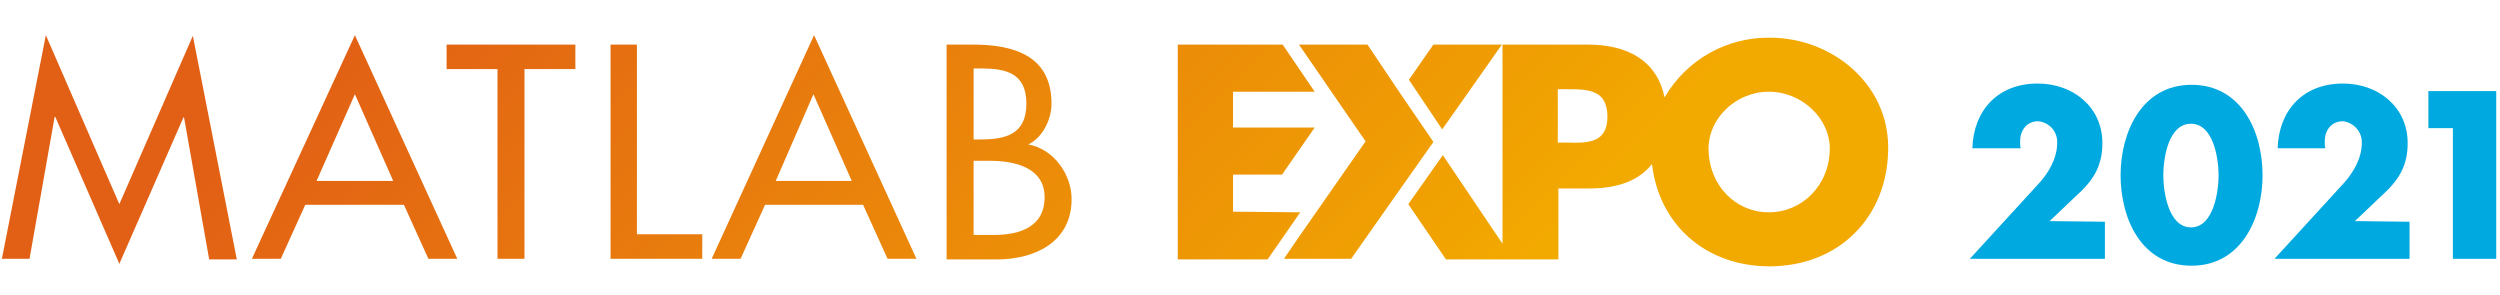 <?xml version="1.0" encoding="utf-8"?>
<!-- Generator: Adobe Illustrator 25.2.1, SVG Export Plug-In . SVG Version: 6.00 Build 0)  -->
<svg version="1.1" id="Layer_1" xmlns="http://www.w3.org/2000/svg" xmlns:xlink="http://www.w3.org/1999/xlink" x="0px" y="0px"
	 viewBox="0 0 398 46.9" style="enable-background:new 0 0 398 46.9;" xml:space="preserve">
<style type="text/css">
	.st0{fill:url(#SVGID_1_);}
	.st1{fill:#00A9E0;}
</style>
<linearGradient id="SVGID_1_" gradientUnits="userSpaceOnUse" x1="67.178" y1="102.323" x2="226.922" y2="-57.42" gradientTransform="matrix(1 0 0 -1 0 48)">
	<stop  offset="0.15" style="stop-color:#E26015"/>
	<stop  offset="0.85" style="stop-color:#F2A900"/>
</linearGradient>
<path class="st0" d="M228.2,22.6l-5.5,7.8l0,0l-7.6,10.8h-10.7l2.4-3.5l10.6-15.2L206.8,7.1h10.9l5.1,7.6l0,0L228.2,22.6z
	 M224.3,12.7l5.3,7.9l9.5-13.5h-10.9L224.3,12.7z M196.3,33.7v-5.9h7.8l5.2-7.5h-13v-5.7h13l-5.1-7.5h-16.7v34.2h14.3l5.2-7.5
	L196.3,33.7z M300.6,23.5c0,11.1-7.9,18.9-18.9,18.9c-10.1,0-17.6-6.6-18.7-16.3c-2,2.6-5.4,3.9-9.9,3.9h-5v11.3h-17.9l-6-8.8
	l5.5-7.8l9.5,14.1V7.1h13.6c6.4,0,11,2.6,12.2,8.4c3.5-6,9.9-9.6,16.8-9.5C291.5,6,300.6,13.2,300.6,23.5z M255.9,18.6
	c0-4.3-3-4.4-6.4-4.4H248v8.5h1.5C252.7,22.8,255.9,22.8,255.9,18.6z M291.3,23.6c0-4.7-4.4-9-9.7-9s-9.6,4.3-9.6,9
	c0,5.9,4.3,10.2,9.6,10.2S291.3,29.5,291.3,23.6L291.3,23.6z M19,32.5L7.3,5.6l-7,35.6h4.4l4-22.6h0.1L19,42l10.2-23.3h0.1l4,22.6
	h4.4l-7-35.6L19,32.5z M56.5,5.6l16.3,35.6h-4.6l-3.9-8.6H48.6l-3.9,8.6h-4.6L56.5,5.6z M62.6,28.8l-6.1-13.8l-6.1,13.8H62.6z
	 M71.1,11h8.1v30.2h4.3V11h8.1V7.1H71.1V11z M101.5,7.1h-4.3v34.1h14.6v-3.9h-10.4V7.1z M129.6,5.6l16.3,35.6h-4.6l-3.9-8.6h-15.6
	l-3.9,8.6h-4.6L129.6,5.6z M135.6,28.8l-6.1-13.8l-6,13.8H135.6z M170.6,31.7c0,6.8-5.8,9.6-11.9,9.6h-8V7.1h4.2
	c6.4,0,12.5,1.7,12.5,9.4c0,2.5-1.4,5.4-3.7,6.5V23C167.7,23.7,170.6,27.7,170.6,31.7z M155,22.2h1.1c4,0,7.3-0.8,7.3-5.7
	s-3.3-5.6-7.2-5.6H155V22.2z M166.3,31.4c0-4.8-4.9-5.8-8.7-5.8H155v11.8h3.3C162.2,37.4,166.3,36.2,166.3,31.4L166.3,31.4z"/>
<path class="st1" d="M335.1,35.3v5.9h-21.5l10.9-11.9c1.6-1.7,3-4.1,3-6.5c0.1-1.8-1.2-3.3-3-3.5c-1.9,0-2.9,1.5-2.9,3.2
	c0,0.4,0,0.8,0.1,1.1H314c0.2-6.1,4.1-10.3,10.4-10.3c5.6,0,10.3,3.7,10.3,9.5c0,3.8-1.6,6.1-4.3,8.5l-4.1,3.9L335.1,35.3z"/>
<path class="st1" d="M360.2,27.9c0,6.9-3.4,14.4-11.3,14.4c-8,0-11.3-7.5-11.3-14.4s3.4-14.4,11.3-14.4S360.2,20.9,360.2,27.9z
	 M344.4,27.9c0,2.6,0.8,8.3,4.4,8.3c3.6,0,4.4-5.7,4.4-8.3s-0.8-8.2-4.4-8.2S344.4,25.2,344.4,27.9L344.4,27.9z"/>
<path class="st1" d="M383.6,35.3v5.9h-21.5l10.9-11.9c1.6-1.7,3-4.1,3-6.5c0.1-1.8-1.3-3.3-3-3.5c-1.9,0-2.9,1.5-2.9,3.2
	c0,0.4,0,0.8,0.1,1.1h-7.6c0.2-6.1,4.1-10.3,10.4-10.3c5.6,0,10.3,3.7,10.3,9.5c0,3.8-1.6,6.1-4.3,8.5l-4.1,3.9L383.6,35.3z"/>
<path class="st1" d="M386.6,20.4v-5.9h10.8v26.7h-6.9V20.4H386.6z"/>
</svg>
